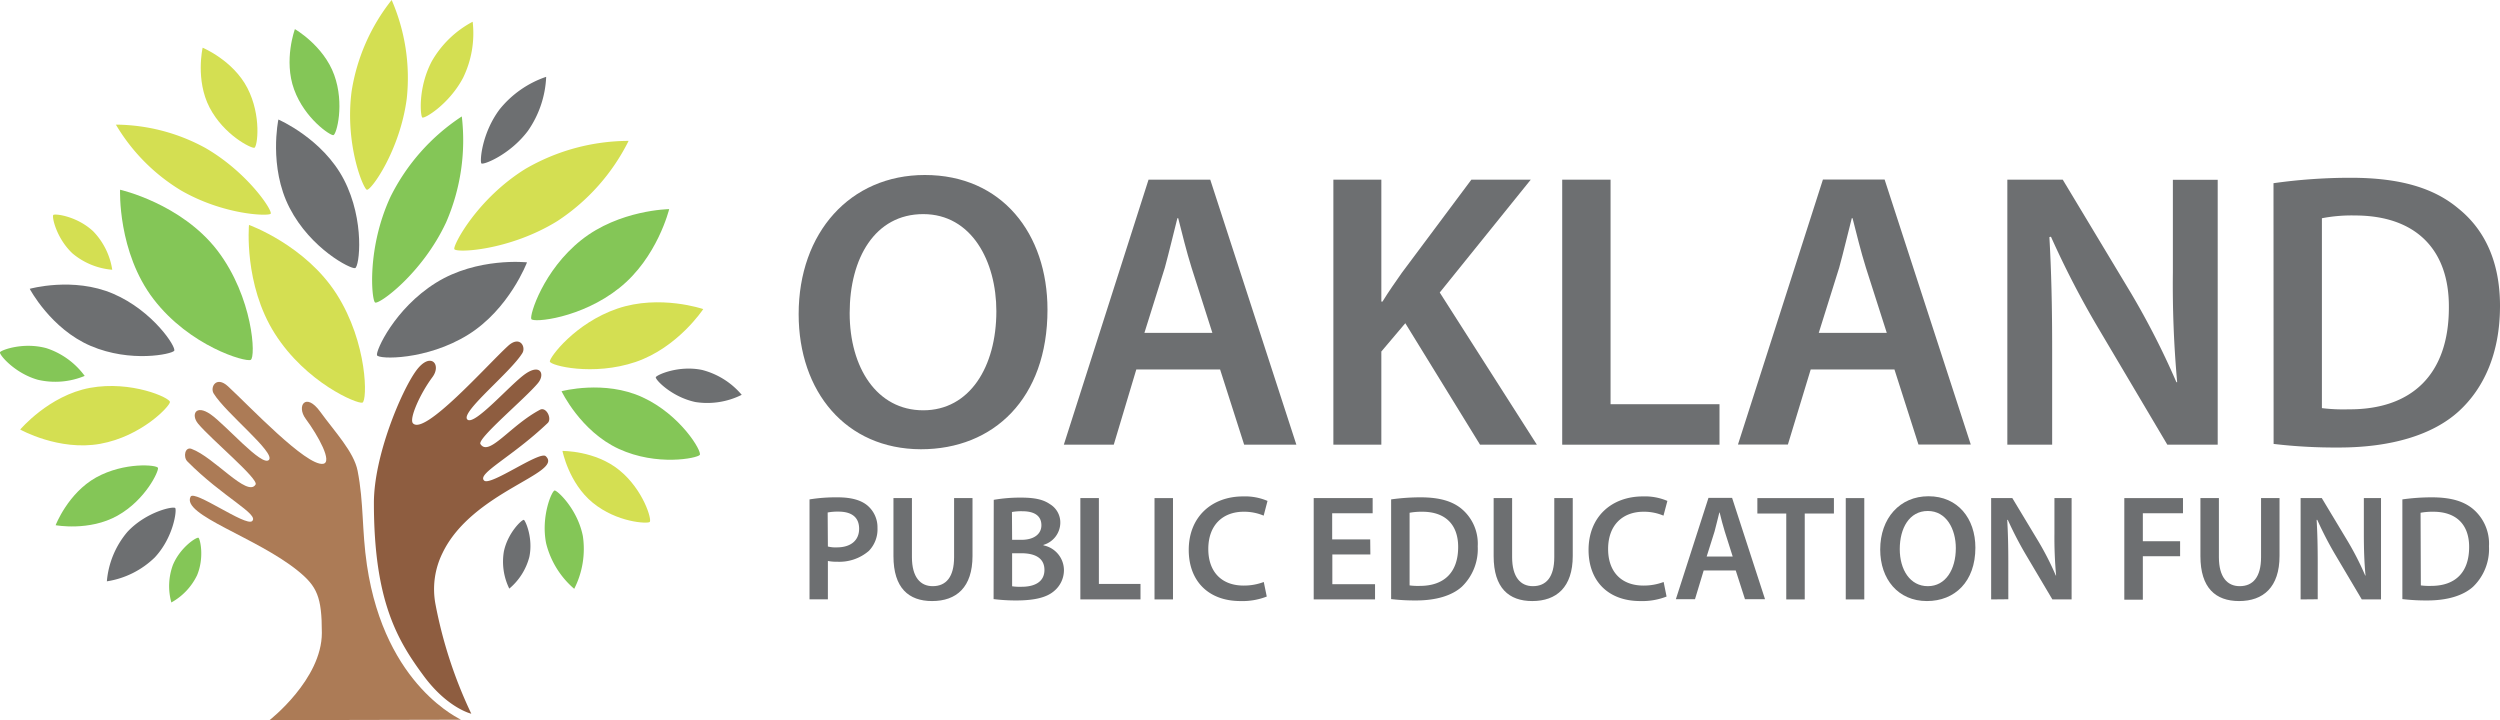 <svg xmlns="http://www.w3.org/2000/svg" viewBox="0 0 460.15 132.55"><defs><style>.cls-1,.cls-4{fill:#6d6f71;}.cls-2{fill:#84c657;}.cls-2,.cls-3,.cls-4,.cls-5,.cls-6{fill-rule:evenodd;}.cls-3{fill:#d4df52;}.cls-5{fill:#ac7b56;}.cls-6{fill:#8e5d40;}</style></defs><title>Asset 1</title><g id="Layer_2" data-name="Layer 2"><g id="Layer_1-2" data-name="Layer 1"><path class="cls-1" d="M192.8,57c0,16.35-9.92,25.69-23.3,25.69C155.67,82.65,147,72.08,147,57.82c0-15,9.48-25.61,23.23-25.61C184.4,32.21,192.8,43,192.8,57Zm-36.41.65c0,10,5,17.87,13.54,17.87s13.46-8,13.46-18.24c0-9.19-4.56-17.87-13.46-17.87S156.39,47.55,156.39,57.61Z"/><path class="cls-1" d="M209.15,68,205,81.85h-9.19L211.4,33.07h11.36l15.85,48.78H229L224.57,68Zm14-6.73-3.83-12c-.94-3-1.74-6.29-2.46-9.11h-.15c-.72,2.82-1.52,6.22-2.31,9.11l-3.76,12Z"/><path class="cls-1" d="M245.42,33.07h8.83V55.51h.21c1.16-1.88,2.39-3.62,3.55-5.28l12.81-17.16h10.93L265,53.84l17.87,28H272.41L258.66,59.49l-4.41,5.21V81.85h-8.83Z"/><path class="cls-1" d="M287.54,33.07h8.9V74.4h20.05v7.45H287.54Z"/><path class="cls-1" d="M333.28,68l-4.2,13.82h-9.19l15.64-48.78h11.35l15.86,48.78h-9.63L348.69,68Zm14-6.73-3.84-12c-.94-3-1.74-6.29-2.46-9.11h-.14c-.73,2.82-1.52,6.22-2.32,9.11l-3.76,12Z"/><path class="cls-1" d="M369.47,81.85V33.07h10.2L392.26,54a145.93,145.93,0,0,1,8.33,16.35h.14a199.62,199.62,0,0,1-.79-20.26v-17h8.25V81.85h-9.27L386.19,60.36a167.3,167.3,0,0,1-8.69-16.79l-.29.07c.36,6.3.51,12.74.51,20.77V81.85Z"/><path class="cls-1" d="M418.46,33.72a101.75,101.75,0,0,1,14.19-1c9.12,0,15.34,1.88,19.83,5.65,4.77,3.83,7.67,9.69,7.67,17.94,0,8.76-3,15.2-7.6,19.4-4.85,4.41-12.59,6.66-22.07,6.66a97.23,97.23,0,0,1-12-.66Zm8.91,41.4a32.64,32.64,0,0,0,4.92.22c11.58.07,18.45-6.37,18.45-18.75.08-10.71-6.15-16.93-17.3-16.93a28.8,28.8,0,0,0-6.07.51Z"/><path class="cls-1" d="M149,91.92a30.26,30.26,0,0,1,5.2-.38c2.49,0,4.3.52,5.48,1.52a5.25,5.25,0,0,1,1.83,4.12,5.71,5.71,0,0,1-1.58,4.21,8.31,8.31,0,0,1-5.89,2,7.4,7.4,0,0,1-1.66-.14v7.06H149Zm3.38,8.67a5.61,5.61,0,0,0,1.66.16c2.54,0,4.09-1.27,4.09-3.43s-1.44-3.15-3.79-3.15a9.62,9.62,0,0,0-2,.16Z"/><path class="cls-1" d="M167.85,91.68v10.87c0,3.65,1.53,5.34,3.82,5.34,2.47,0,3.94-1.69,3.94-5.34V91.68H179v10.65c0,5.76-2.95,8.3-7.44,8.3-4.31,0-7.11-2.41-7.11-8.27V91.68Z"/><path class="cls-1" d="M182.91,92a28.32,28.32,0,0,1,5-.41c2.49,0,4.07.33,5.32,1.19a3.94,3.94,0,0,1,1.93,3.51,4.29,4.29,0,0,1-3.1,4v.09a4.68,4.68,0,0,1,3.77,4.59A5,5,0,0,1,194,108.8c-1.32,1.14-3.51,1.72-6.94,1.72a33.43,33.43,0,0,1-4.18-.25Zm3.38,7.36H188c2.38,0,3.68-1.11,3.68-2.68,0-1.77-1.33-2.58-3.49-2.58a9.4,9.4,0,0,0-1.93.14Zm0,8.55a9.89,9.89,0,0,0,1.79.09c2.19,0,4.16-.8,4.16-3.1s-1.91-3.07-4.27-3.07h-1.68Z"/><path class="cls-1" d="M198.85,91.68h3.41v15.8h7.66v2.85H198.85Z"/><path class="cls-1" d="M215.9,91.68v18.65h-3.4V91.68Z"/><path class="cls-1" d="M233.16,109.8a12.26,12.26,0,0,1-4.84.83c-5.92,0-9.52-3.71-9.52-9.41,0-6.14,4.29-9.85,10-9.85a10.53,10.53,0,0,1,4.5.83l-.71,2.71a9.18,9.18,0,0,0-3.66-.72c-3.79,0-6.53,2.38-6.53,6.87,0,4.12,2.38,6.72,6.5,6.72a10.26,10.26,0,0,0,3.71-.66Z"/><path class="cls-1" d="M252.23,102.05h-7v5.48h7.86v2.8H241.8V91.68h10.85v2.79H245.2v4.81h7Z"/><path class="cls-1" d="M256.05,91.92a38.55,38.55,0,0,1,5.42-.38c3.49,0,5.87.71,7.59,2.15a8.36,8.36,0,0,1,2.93,6.87,9.63,9.63,0,0,1-2.91,7.42c-1.85,1.68-4.81,2.54-8.44,2.54a37.57,37.57,0,0,1-4.59-.25Zm3.4,15.83a11.76,11.76,0,0,0,1.89.09c4.42,0,7.05-2.44,7.05-7.17,0-4.1-2.35-6.48-6.61-6.48a12,12,0,0,0-2.33.19Z"/><path class="cls-1" d="M278.32,91.68v10.87c0,3.65,1.53,5.34,3.82,5.34,2.47,0,3.94-1.69,3.94-5.34V91.68h3.4v10.65c0,5.76-3,8.3-7.45,8.3-4.31,0-7.11-2.41-7.11-8.27V91.68Z"/><path class="cls-1" d="M306.75,109.8a12.28,12.28,0,0,1-4.85.83c-5.92,0-9.51-3.71-9.51-9.41,0-6.14,4.28-9.85,10-9.85a10.55,10.55,0,0,1,4.51.83l-.72,2.71a9.15,9.15,0,0,0-3.66-.72c-3.79,0-6.53,2.38-6.53,6.87,0,4.12,2.38,6.72,6.51,6.72a10.34,10.34,0,0,0,3.71-.66Z"/><path class="cls-1" d="M313.58,105l-1.6,5.29h-3.52l6-18.65h4.35l6.06,18.65h-3.69L319.48,105Zm5.34-2.57-1.46-4.6c-.36-1.13-.67-2.41-.94-3.49h-.06c-.28,1.08-.58,2.39-.88,3.49l-1.45,4.6Z"/><path class="cls-1" d="M328.78,94.52h-5.32V91.68h14.09v2.84h-5.37v15.81h-3.4Z"/><path class="cls-1" d="M343.14,91.68v18.65h-3.41V91.68Z"/><path class="cls-1" d="M363.59,100.8c0,6.26-3.79,9.83-8.92,9.83-5.28,0-8.6-4-8.6-9.49,0-5.76,3.62-9.8,8.88-9.8C360.38,91.34,363.59,95.46,363.59,100.8Zm-13.92.26c0,3.82,1.9,6.83,5.17,6.83s5.15-3.07,5.15-7c0-3.51-1.74-6.84-5.15-6.84S349.67,97.21,349.67,101.06Z"/><path class="cls-1" d="M366.49,110.33V91.68h3.9l4.82,8a53.41,53.41,0,0,1,3.18,6.25h.06a75.87,75.87,0,0,1-.31-7.75v-6.5h3.16v18.65h-3.54l-4.87-8.22a66.41,66.41,0,0,1-3.33-6.42l-.11,0c.14,2.4.2,4.87.2,7.94v6.67Z"/><path class="cls-1" d="M391,91.68h10.8v2.79h-7.39v5.15h6.86v2.76h-6.86v8H391Z"/><path class="cls-1" d="M408.41,91.68v10.87c0,3.65,1.53,5.34,3.83,5.34,2.46,0,3.93-1.69,3.93-5.34V91.68h3.4v10.65c0,5.76-3,8.3-7.44,8.3-4.32,0-7.12-2.41-7.12-8.27V91.68Z"/><path class="cls-1" d="M423.45,110.33V91.68h3.9l4.81,8a53.41,53.41,0,0,1,3.18,6.25h.06c-.24-2.49-.31-4.9-.31-7.75v-6.5h3.16v18.65h-3.54l-4.87-8.22a64.14,64.14,0,0,1-3.32-6.42l-.12,0c.14,2.4.2,4.87.2,7.94v6.67Z"/><path class="cls-1" d="M442.18,91.92a38.55,38.55,0,0,1,5.42-.38c3.49,0,5.87.71,7.59,2.15a8.36,8.36,0,0,1,2.93,6.87,9.63,9.63,0,0,1-2.91,7.42c-1.85,1.68-4.81,2.54-8.43,2.54a37.5,37.5,0,0,1-4.6-.25Zm3.4,15.83a11.82,11.82,0,0,0,1.89.09c4.42,0,7-2.44,7-7.17,0-4.1-2.35-6.48-6.61-6.48a12,12,0,0,0-2.33.19Z"/><path class="cls-2" d="M31.82,104a11.26,11.26,0,0,0-.28,6.89,11.36,11.36,0,0,0,4.73-5c1.38-3.29.56-6.69.27-6.9S33.2,100.68,31.82,104Z"/><path class="cls-2" d="M100.52,100a16.16,16.16,0,0,0,5.17,8.38,16.16,16.16,0,0,0,1.59-9.72c-1-5-4.68-8.37-5.18-8.38S99.53,95,100.52,100Z"/><path class="cls-2" d="M17.69,87.88c-5.2,2.91-7.45,8.79-7.45,8.79s6.19,1.16,11.39-1.76,7.62-8.22,7.45-8.79S22.9,85,17.69,87.88Z"/><path class="cls-2" d="M118.26,73.12c-7-3.24-14.9-1.11-14.9-1.11s3.5,7.37,10.53,10.61,14.45,1.72,14.91,1.11S125.3,76.36,118.26,73.12Z"/><path class="cls-2" d="M7,69.91a14.13,14.13,0,0,0,8.59-.72,14.21,14.21,0,0,0-7-5.09c-4.29-1.2-8.38.34-8.59.73S2.68,68.71,7,69.91Z"/><path class="cls-2" d="M40,46.09C33.33,37.44,22.1,34.92,22.1,34.92s-.47,11.5,6.17,20.15S45.16,66.69,46.14,66.24,46.61,54.74,40,46.09Z"/><path class="cls-2" d="M114,53c7-5.57,9.17-14.51,9.17-14.51s-9.18.12-16.19,5.7S97.45,58,97.79,58.72,107,58.6,114,53Z"/><path class="cls-2" d="M82.11,40.93A37.84,37.84,0,0,0,85,21.43,37.8,37.8,0,0,0,71.9,36.17c-4.41,9.45-3.51,19-2.87,19.5S77.71,50.38,82.11,40.93Z"/><path class="cls-2" d="M61.51,13.78c-1.95-5.39-7.23-8.42-7.23-8.42s-2.11,5.71-.15,11.1,6.66,8.5,7.23,8.42S63.47,19.17,61.51,13.78Z"/><path class="cls-3" d="M16.56,71.39C9,72.79,3.72,79.06,3.72,79.06s7.11,4,14.72,2.63S31.25,74.78,31.28,74,24.17,70,16.56,71.39Z"/><path class="cls-3" d="M114,86.54C109.57,82.92,103.53,83,103.53,83s1.15,5.92,5.58,9.54,10,3.89,10.47,3.54S118.43,90.15,114,86.54Z"/><path class="cls-3" d="M13.35,46.65a13,13,0,0,0,7.31,3,13,13,0,0,0-3.52-7.09c-3-2.79-7-3.27-7.32-3S10.36,43.85,13.35,46.65Z"/><path class="cls-3" d="M61.94,54.11c-5.76-9-16.11-12.71-16.11-12.71s-1,10.94,4.75,20,15.18,13,16.12,12.71S67.71,63.14,61.94,54.11Z"/><path class="cls-3" d="M117,66.62c7.8-2.66,12.44-9.73,12.44-9.73s-8-2.75-15.8-.09-12.51,9-12.44,9.74S109.15,69.28,117,66.62Z"/><path class="cls-3" d="M102.62,40.67A37.77,37.77,0,0,0,115.7,25.93a38,38,0,0,0-19,5.16c-8.86,5.5-13.31,14-13.08,14.75S93.75,46.17,102.62,40.67Z"/><path class="cls-3" d="M45.54,16.21c-2.63-5.1-8.24-7.43-8.24-7.43s-1.36,5.93,1.27,11,7.69,7.57,8.25,7.42S48.17,21.3,45.54,16.21Z"/><path class="cls-3" d="M37.8,27.23a34.8,34.8,0,0,0-16.47-4.29,34.92,34.92,0,0,0,12,12.12c7.86,4.52,16,4.75,16.48,4.29S45.66,31.77,37.8,27.23Z"/><path class="cls-4" d="M92.74,101.52a11.27,11.27,0,0,0,1,6.82,11.33,11.33,0,0,0,3.69-5.83c.73-3.49-.72-6.67-1-6.82S93.47,98,92.74,101.52Z"/><path class="cls-4" d="M128,74a14.14,14.14,0,0,0,8.52-1.33,14.15,14.15,0,0,0-7.3-4.58c-4.37-.9-8.34.93-8.51,1.33S123.58,73.06,128,74Z"/><path class="cls-4" d="M23.45,97.9A16.14,16.14,0,0,0,19.67,107a16.17,16.17,0,0,0,8.81-4.39c3.48-3.72,4.07-8.68,3.78-9.09S26.92,94.17,23.45,97.9Z"/><path class="cls-4" d="M20.82,54.06c-7.34-3.15-15.35-.9-15.35-.9S9.35,60.53,16.7,63.67s14.9,1.52,15.36.9S28.17,57.21,20.82,54.06Z"/><path class="cls-4" d="M86.14,61.62C93.75,56.9,97,48.29,97,48.29s-9.13-1-16.75,3.75S69.13,64.59,69.39,65.38,78.53,66.34,86.14,61.62Z"/><path class="cls-4" d="M63.31,33.08C59.41,25.52,51.24,22,51.24,22s-1.84,8.7,2.06,16.26,11.27,11.3,12.06,11.09S67.21,40.63,63.31,33.08Z"/><path class="cls-4" d="M97.18,24.07a18.75,18.75,0,0,0,3.35-9.93,18.73,18.73,0,0,0-8.58,6c-3.29,4.4-3.65,9.56-3.35,9.93S93.89,28.48,97.18,24.07Z"/><path class="cls-3" d="M85.24,14.31A18.71,18.71,0,0,0,87,4a18.75,18.75,0,0,0-7.53,7.29c-2.56,4.86-2.1,10-1.75,10.33S82.68,19.18,85.24,14.31Z"/><path class="cls-3" d="M74.87,18.13A35.92,35.92,0,0,0,72.09,0a36,36,0,0,0-7.37,16.79c-1.27,9.65,2.09,17.83,2.79,18.13S73.61,27.77,74.87,18.13Z"/><path class="cls-5" d="M49.61,132.55s9.63-7.5,9.63-16.06c0-6.64-.88-8.55-4.39-11.41-7.61-6.18-21.5-10.31-19.77-13.66.69-1.33,10.15,5.54,11.32,4.5,1.41-1.25-5.41-4.42-11.92-11-.8-.82-.43-2.74.77-2.3,4.16,1.52,10.29,9,11.79,6.57.65-1-8.22-8.36-10.58-11.21-1.34-1.62-.47-3.64,2.3-1.72S48.25,86,49.5,84.65s-7.93-8.58-10.17-12.22c-.71-1.15.46-3.33,2.64-1.32,3.89,3.59,14.37,14.7,17.49,14.26,1.82-.26-.88-5.16-3.19-8.28-1.76-2.37,0-5,2.67-1.31s6.19,7.37,6.88,10.87c1.16,5.9.76,10.91,1.72,17.38,3.35,22.57,17.57,28.44,17.29,28.44Z"/><path class="cls-6" d="M86.75,131.37a82.58,82.58,0,0,1-6.61-20.23,15,15,0,0,1,1.3-9.33c5.45-11.38,22.45-14.7,19-17.85-1.11-1-10.15,5.54-11.32,4.5-1.42-1.26,5.09-4.31,11.69-10.6.83-.79-.25-3-1.38-2.46-5.53,2.92-9.45,8.74-11,6.33-.64-1,8.22-8.36,10.58-11.21,1.35-1.62.48-3.63-2.29-1.72S87.22,78.56,86,77.19,93.9,68.61,96.14,65c.71-1.15-.45-3.33-2.64-1.32C89.62,67.23,78.09,80.28,76,77.9c-.71-.81,1.27-5.36,3.59-8.48,1.76-2.37-.39-4.83-3.06-1.1s-7.71,15.56-7.71,24.24c0,18.18,4.38,25.4,9.28,32C82.47,130.39,86.75,131.37,86.75,131.37Z"/></g></g></svg>